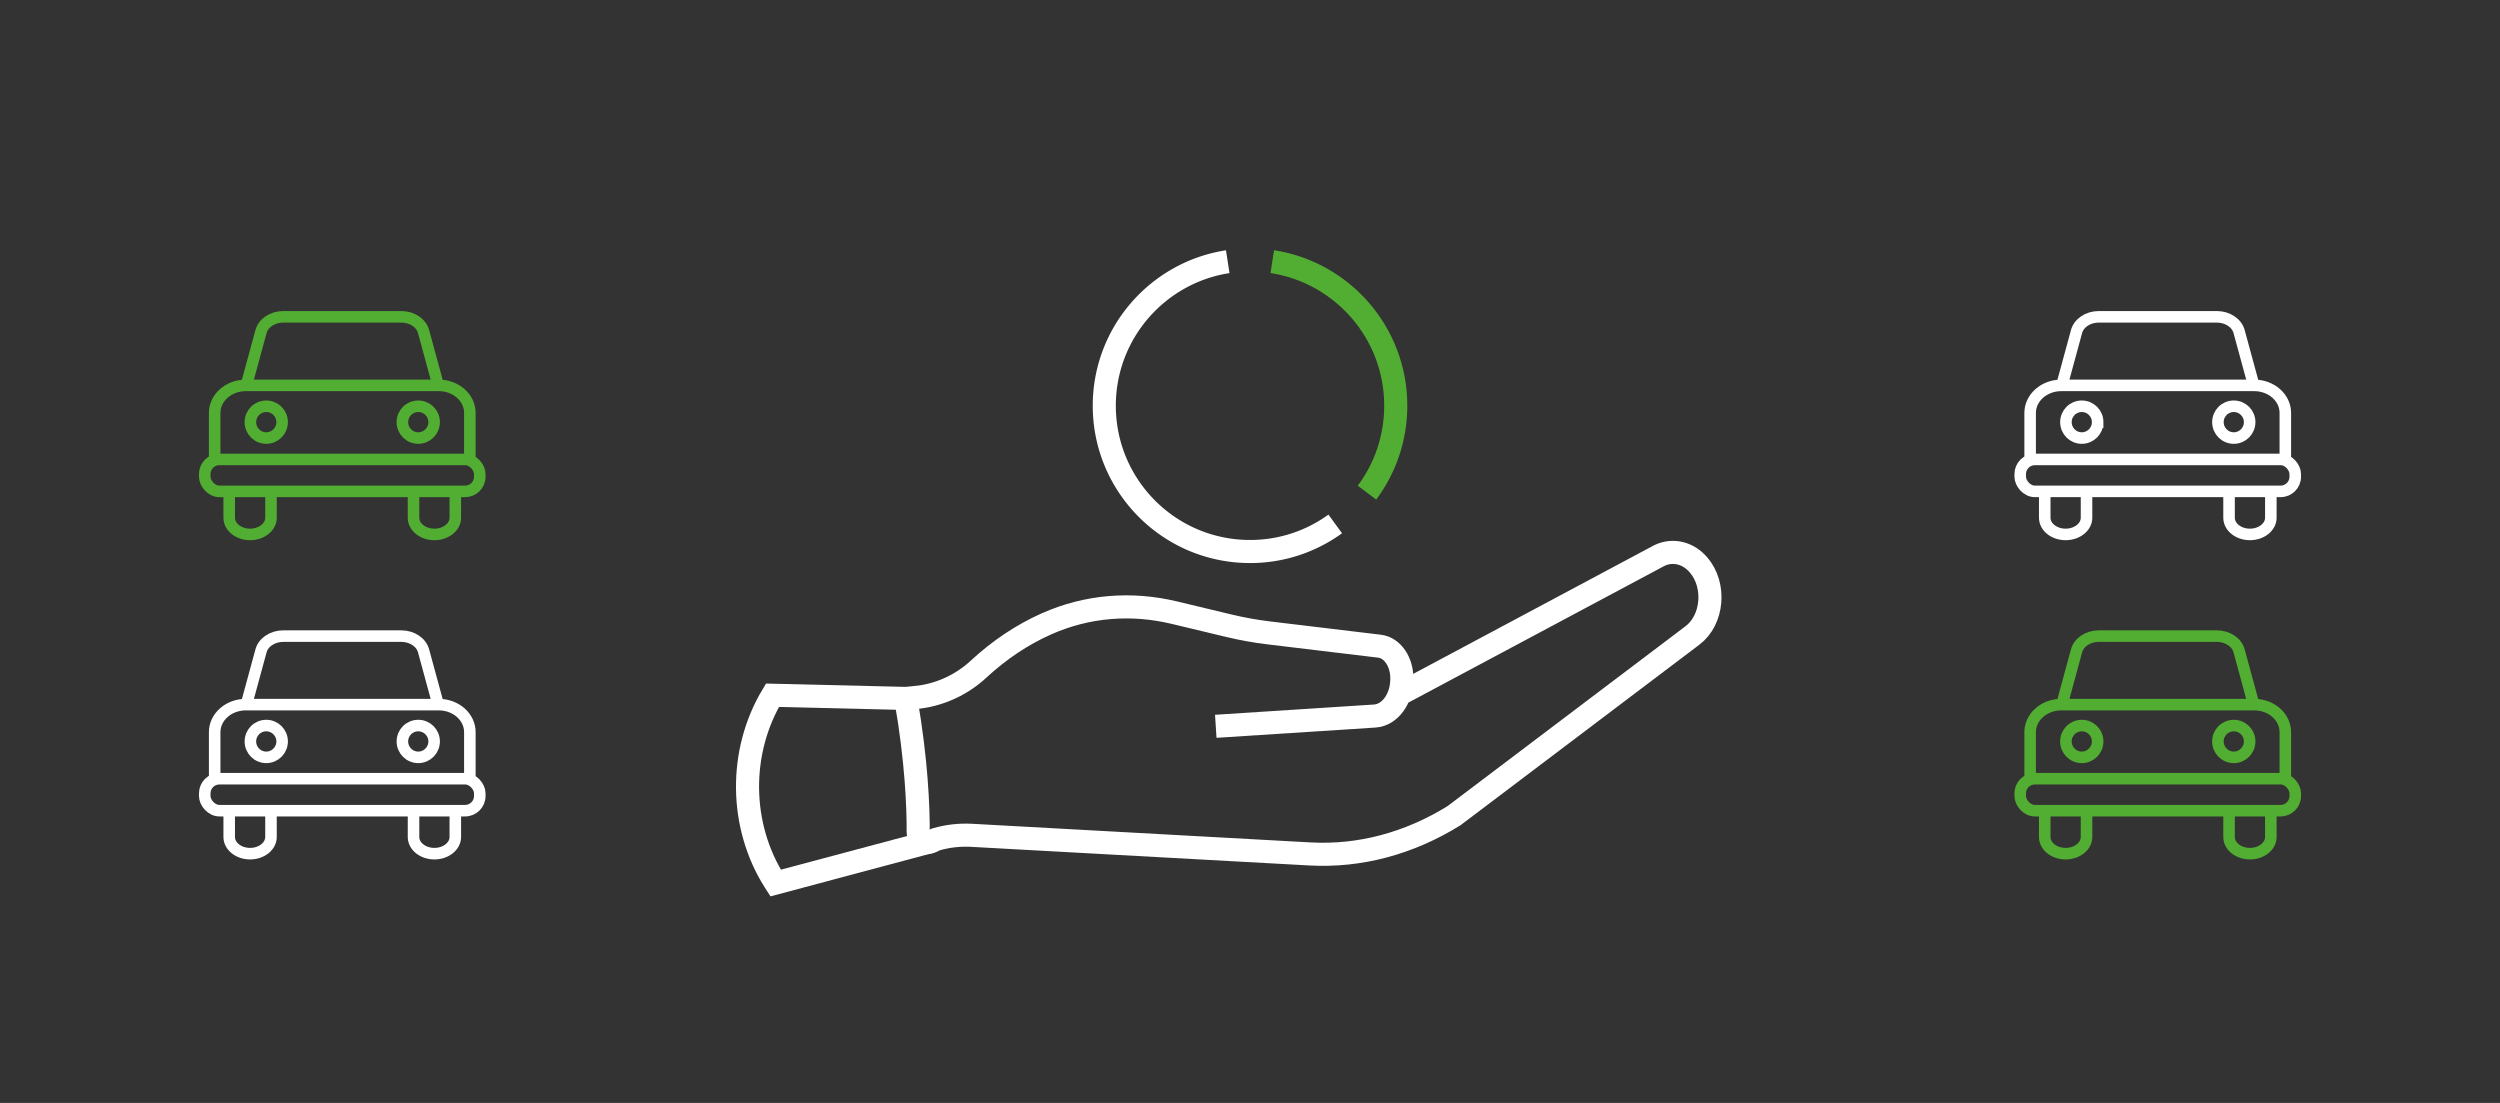 <svg xmlns="http://www.w3.org/2000/svg" style="background:#141b4d" viewBox="0 0 433.22 191.13"><rect x="0" y="0" width="433.22" height="191.13" fill="#333333" stroke="none"/><g fill="none" stroke-miterlimit="10" stroke-width="4"><path stroke="#fff" d="M231.38 90.79a25.059 25.059 0 0 1-14.77 4.78c-13.94 0-25.25-11.31-25.25-25.26 0-12.63 9.28-23.1 21.39-24.96"/><path stroke="#52ae32" d="M220.47 45.34c12.12 1.86 21.4 12.33 21.4 24.96 0 5.64-1.85 10.87-4.99 15.07"/></g><g fill="none" stroke="#fff" stroke-miterlimit="10" stroke-width="4"><path d="m242.46 120.34 45.14-24.1c2.33-1.08 4.96-.43 6.75 1.67 3.01 3.51 2.49 9.52-1.06 12.2l-41.33 31.24c-7.77 4.82-16.32 7.1-24.92 6.63l-58.67-3.23c-2.08-.11-4.16.12-6.16.7l-.76.36c-1.11.52-2.34-.38-2.34-1.71.02-4.03-.25-12.14-2.15-23.06l2.48-.26c3.77-.53 7.31-2.21 10.13-4.82 3.63-3.36 7.59-5.99 11.74-7.84 7.12-3.17 14.77-3.73 22.17-1.96l9.55 2.29c2.23.53 4.47.94 6.73 1.21 4.94.59 14.1 1.7 19.31 2.32 2.2.26 3.87 2.69 3.85 5.58v.17c-.03 3.4-2.08 6.18-4.68 6.35l-27.56 1.78"/><path d="m161.44 145.8-27.03 7.22-.18-.28c-6.12-9.64-6.26-22.45-.37-32.26l23.09.55"/></g><g fill="none" stroke-miterlimit="10" stroke-width="2"><g stroke="#fff"><path d="M37.2 134.75v-7.88c0-2.63 2.42-4.77 5.4-4.77h33.42c2.98 0 5.4 2.13 5.4 4.77v7.88m-5.53-12.82-2.47-9.07c-.37-1.53-2-2.63-3.88-2.63H49.09c-1.89 0-3.51 1.1-3.88 2.63l-2.47 9.07"/><path d="M48.89 128.48c0 1.52-1.23 2.76-2.75 2.76s-2.75-1.23-2.75-2.76 1.23-2.75 2.75-2.75 2.75 1.23 2.75 2.75Zm26.34 0c0 1.52-1.23 2.76-2.75 2.76s-2.75-1.23-2.75-2.76 1.23-2.75 2.75-2.75 2.75 1.23 2.75 2.75Zm-28.27 12.18v4.38c0 1.59-1.62 2.89-3.62 2.89s-3.62-1.29-3.62-2.89v-4.38m39.18 0v4.38c0 1.59-1.62 2.89-3.62 2.89s-3.62-1.29-3.62-2.89v-4.38"/><rect width="47.66" height="5.54" x="35.48" y="134.94" rx="2.54" ry="2.54"/></g><g stroke="#52ae32"><path d="M351.8 134.75v-7.88c0-2.63 2.42-4.77 5.4-4.77h33.42c2.98 0 5.4 2.13 5.4 4.77v7.88m-5.52-12.82-2.47-9.07c-.37-1.53-2-2.63-3.88-2.63H363.7c-1.89 0-3.51 1.1-3.88 2.63l-2.47 9.07"/><path d="M363.5 128.48c0 1.52-1.23 2.76-2.75 2.76s-2.75-1.23-2.75-2.76 1.23-2.75 2.75-2.75 2.75 1.23 2.75 2.75Zm26.34 0c0 1.52-1.23 2.76-2.75 2.76s-2.75-1.23-2.75-2.76 1.23-2.75 2.75-2.75 2.75 1.23 2.75 2.75Zm-28.27 12.18v4.38c0 1.59-1.62 2.89-3.62 2.89s-3.62-1.29-3.62-2.89v-4.38m39.18 0v4.38c0 1.59-1.62 2.89-3.62 2.89s-3.62-1.29-3.62-2.89v-4.38"/><rect width="47.66" height="5.54" x="350.08" y="134.94" rx="2.54" ry="2.54"/></g></g><g fill="none" stroke-miterlimit="10" stroke-width="2"><g stroke="#52ae32"><path d="M37.2 79.43v-7.88c0-2.63 2.42-4.77 5.4-4.77h33.42c2.98 0 5.4 2.13 5.4 4.77v7.88M75.89 66.6l-2.47-9.07c-.37-1.53-2-2.63-3.88-2.63H49.09c-1.89 0-3.51 1.1-3.88 2.63l-2.47 9.07"/><path d="M48.89 73.15c0 1.52-1.23 2.76-2.75 2.76s-2.75-1.23-2.75-2.76 1.23-2.75 2.75-2.75 2.75 1.23 2.75 2.75Zm26.34 0c0 1.52-1.23 2.76-2.75 2.76s-2.75-1.23-2.75-2.76 1.23-2.75 2.75-2.75 2.75 1.23 2.75 2.75ZM46.96 85.34v4.38c0 1.59-1.62 2.89-3.62 2.89s-3.62-1.29-3.62-2.89v-4.38m39.18 0v4.38c0 1.59-1.62 2.89-3.62 2.89s-3.62-1.29-3.62-2.89v-4.38"/><rect width="47.66" height="5.54" x="35.48" y="79.61" rx="2.54" ry="2.54"/></g><g stroke="#fff"><path d="M351.8 79.43v-7.88c0-2.63 2.42-4.77 5.4-4.77h33.42c2.98 0 5.4 2.13 5.4 4.77v7.88M390.5 66.6l-2.47-9.07c-.37-1.53-2-2.63-3.88-2.63H363.7c-1.89 0-3.51 1.1-3.88 2.63l-2.47 9.07"/><path d="M363.5 73.15c0 1.52-1.23 2.76-2.75 2.76S358 74.68 358 73.15s1.23-2.75 2.75-2.75 2.75 1.23 2.75 2.75Zm26.34 0c0 1.52-1.23 2.76-2.75 2.76s-2.75-1.23-2.75-2.76 1.23-2.75 2.75-2.75 2.75 1.23 2.75 2.75Zm-28.27 12.19v4.38c0 1.59-1.62 2.89-3.62 2.89s-3.62-1.29-3.62-2.89v-4.38m39.18 0v4.38c0 1.59-1.62 2.89-3.62 2.89s-3.62-1.29-3.62-2.89v-4.38"/><rect width="47.66" height="5.54" x="350.08" y="79.61" rx="2.54" ry="2.54"/></g></g></svg>